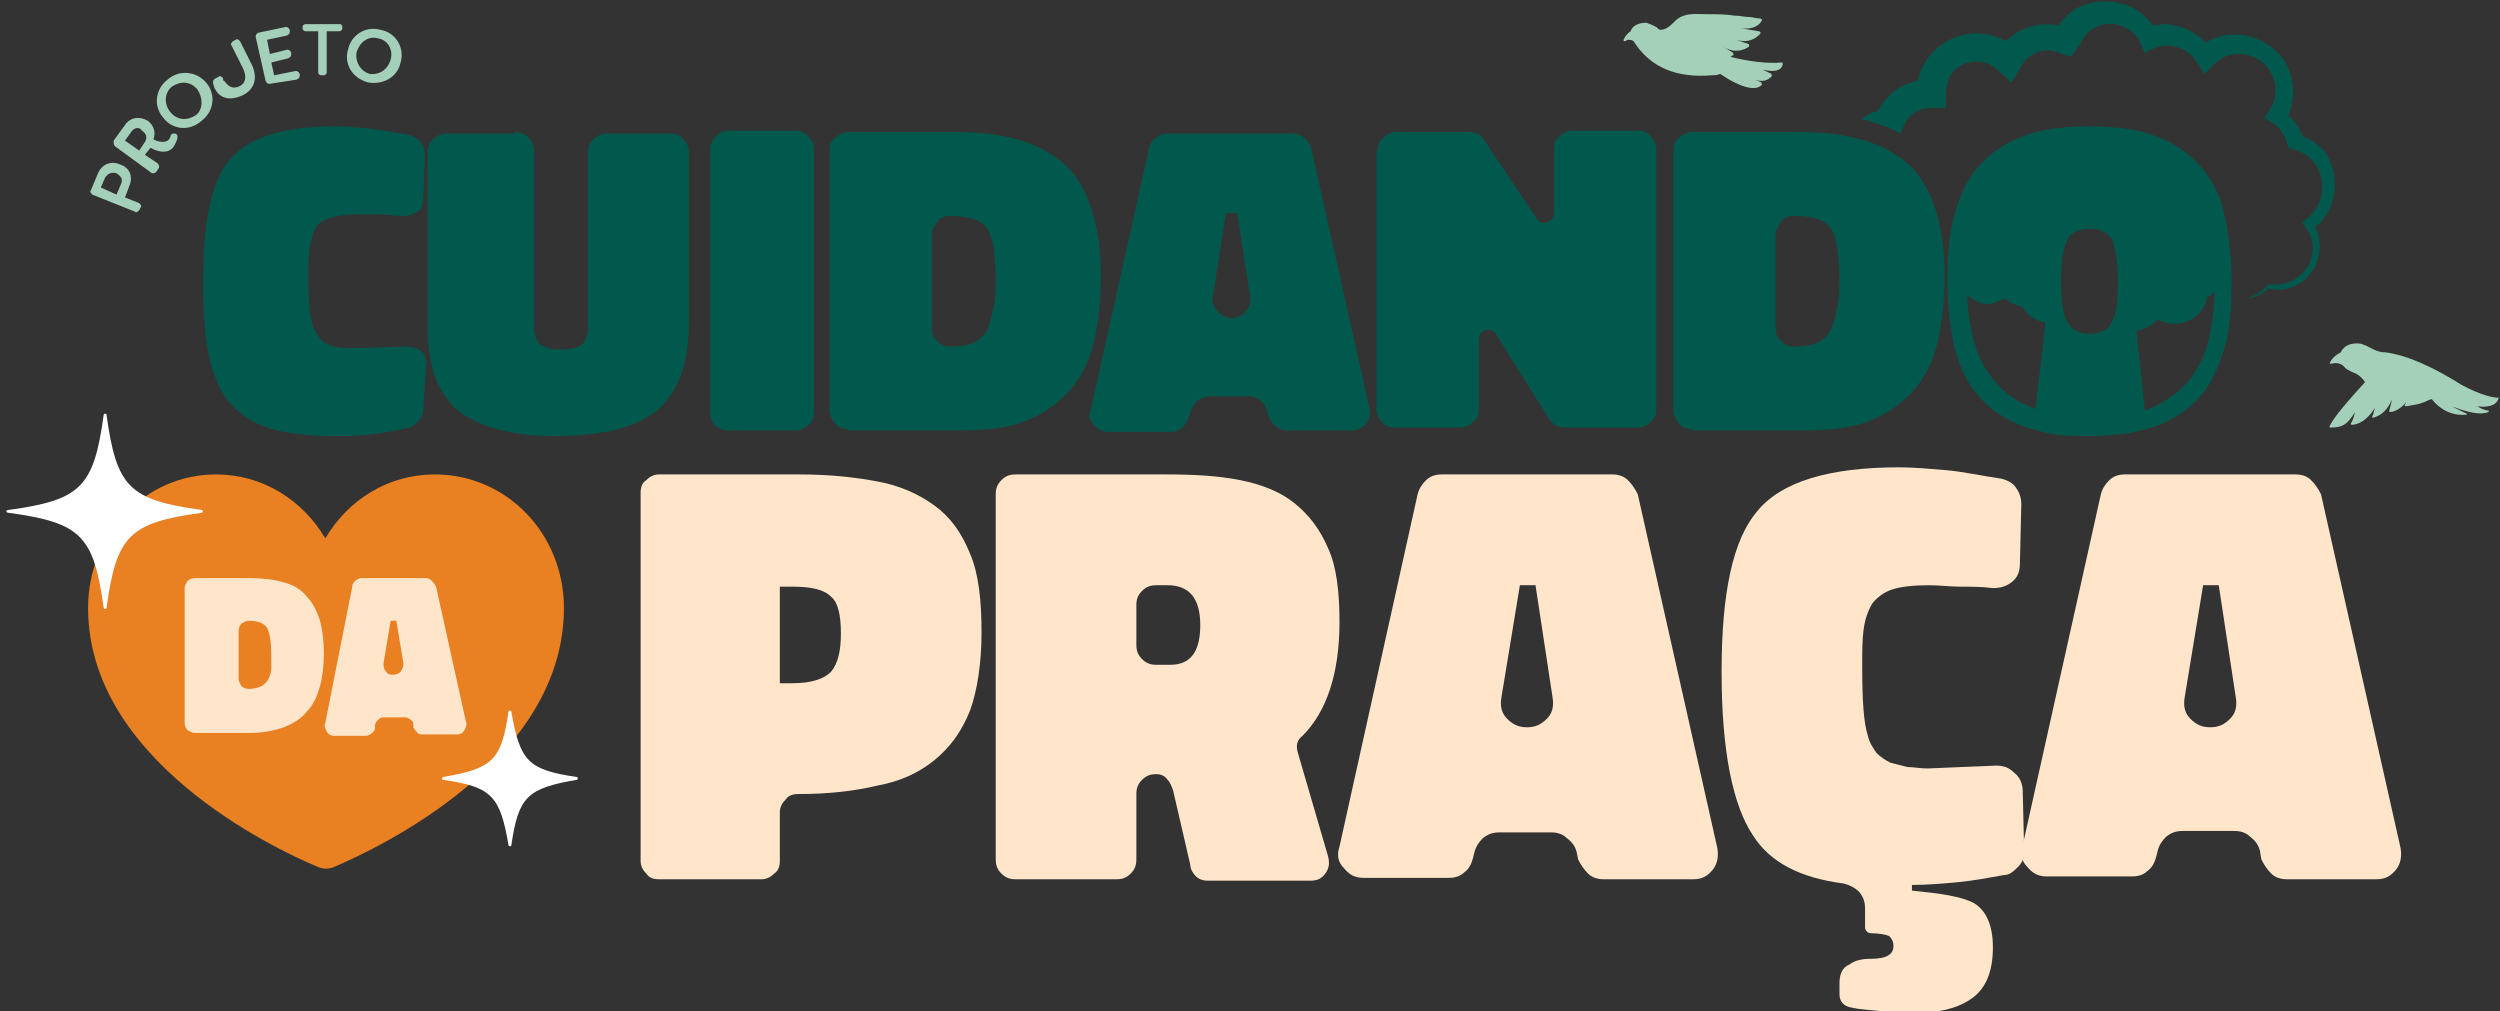 <svg xmlns="http://www.w3.org/2000/svg" xmlns:xlink="http://www.w3.org/1999/xlink" id="Camada_1" x="0px" y="0px" viewBox="0 0 176 71.2" style="enable-background:new 0 0 176 71.2;" xml:space="preserve"><rect x="0" y="0" width="176" height="71.2" fill="#333333" stroke="none"/><style type="text/css">	.st0{fill:#01594D;}	.st1{display:none;fill:#084625;}	.st2{fill:#E98021;}	.st3{fill:#FFFFFF;}	.st4{fill:#FFE6CB;}	.st5{fill:#A4D0B9;}</style><g>	<g>		<g>			<g>				<g>					<g>						<path class="st0" d="M29.8,28.8c0,0.3-0.1,0.6-0.3,0.8c-0.2,0.2-0.4,0.4-0.7,0.5c-0.9,0.2-1.9,0.4-2.8,0.5       c-1,0.1-1.9,0.1-2.9,0.1c-0.9,0-1.7-0.1-2.5-0.2c-0.8-0.1-1.6-0.3-2.3-0.6c-0.7-0.3-1.3-0.7-1.9-1.3c-0.6-0.6-1-1.3-1.3-2.2       c-0.6-1.5-0.8-3.8-0.8-6.7c0-4.1,0.6-7,1.9-8.5c1.3-1.5,3.7-2.3,7.3-2.3c1.5,0,3.2,0.2,5.3,0.6c0.3,0.1,0.6,0.2,0.8,0.5       c0.2,0.2,0.3,0.5,0.3,0.9l-0.1,3.1c0,0.4-0.1,0.7-0.4,0.9c-0.3,0.2-0.6,0.3-1,0.3c-0.6,0-1.2-0.1-1.7-0.1c-0.6,0-1.1,0-1.6,0       c-1.4,0-2.4,0.3-2.8,0.8c-0.4,0.6-0.6,1.7-0.6,3.4c0,1.7,0.1,2.9,0.3,3.6c0.3,0.8,0.7,1.2,1.2,1.4c0.5,0.2,1.2,0.2,1.9,0.2       l3.5-0.1c0.4,0,0.7,0.1,1,0.3c0.3,0.2,0.4,0.6,0.4,0.9L29.8,28.8z"></path>					</g>				</g>				<g>					<g>						<path class="st0" d="M36.2,9.3c0.4,0,0.8,0.1,1,0.4c0.3,0.3,0.4,0.6,0.4,1V23c0,0.7,0.2,1.1,0.5,1.3c0.4,0.2,0.8,0.3,1.4,0.3       c0.6,0,1.1-0.1,1.4-0.3c0.3-0.2,0.5-0.7,0.5-1.3V10.8c0-0.4,0.1-0.8,0.4-1c0.3-0.3,0.6-0.4,1-0.4h4.3c0.4,0,0.8,0.1,1,0.4       c0.3,0.3,0.4,0.6,0.4,1v11.8c0,1.6-0.2,2.9-0.6,3.9c-0.4,1-1,1.9-1.8,2.5c-0.8,0.6-1.7,1-2.9,1.3c-1.1,0.2-2.4,0.4-3.9,0.4       c-1.5,0-2.8-0.1-3.9-0.4c-1.1-0.2-2.1-0.7-2.9-1.2c-0.8-0.6-1.4-1.4-1.8-2.4c-0.4-1-0.6-2.3-0.6-3.9v-12c0-0.4,0.1-0.8,0.4-1       c0.3-0.3,0.6-0.4,1.1-0.4H36.2z"></path>					</g>				</g>				<g>					<g>						<path class="st0" d="M50,10.5c0-0.3,0.1-0.6,0.4-0.9c0.2-0.2,0.5-0.4,0.9-0.4H56c0.3,0,0.6,0.1,0.9,0.4       c0.2,0.2,0.4,0.5,0.4,0.9V29c0,0.4-0.1,0.7-0.4,0.9c-0.2,0.2-0.5,0.4-0.9,0.4h-4.8c-0.3,0-0.6-0.1-0.9-0.4       C50.1,29.7,50,29.4,50,29V10.5z"></path>					</g>				</g>				<g>					<g>						<path class="st0" d="M59.7,30.2c-0.4,0-0.7-0.1-0.9-0.4c-0.2-0.2-0.4-0.6-0.4-0.9V10.6c0-0.4,0.1-0.7,0.4-0.9       c0.2-0.2,0.6-0.4,0.9-0.4h7.6c1.8,0,3.3,0.2,4.6,0.6c1.3,0.4,2.3,1,3.2,1.8c0.8,0.8,1.4,1.9,1.8,3.2c0.4,1.3,0.6,2.8,0.6,4.6       c0,1.7-0.2,3.3-0.5,4.6c-0.3,1.3-0.9,2.5-1.7,3.4s-1.8,1.6-3,2.1c-1.2,0.5-2.8,0.7-4.6,0.7H59.7z M70.1,19.9       c0-1.9-0.2-3.2-0.6-3.8c-0.4-0.6-1.2-0.9-2.6-0.9c-0.4,0-0.7,0.1-0.9,0.4c-0.2,0.3-0.4,0.6-0.4,0.9v6.6c0,0.4,0.1,0.7,0.4,0.9       c0.2,0.3,0.6,0.4,0.9,0.4c0.7,0,1.3-0.1,1.7-0.3c0.4-0.2,0.7-0.5,0.9-0.9c0.2-0.4,0.3-0.9,0.4-1.4       C70.1,21.1,70.1,20.5,70.1,19.9z"></path>					</g>				</g>				<g>					<g>						<path class="st0" d="M80.9,10.4c0.1-0.3,0.2-0.5,0.5-0.7c0.2-0.2,0.5-0.3,0.8-0.3h8.8c0.3,0,0.6,0.1,0.8,0.3       c0.2,0.2,0.4,0.4,0.5,0.7l4.1,18.3c0.1,0.4,0,0.8-0.2,1.1c-0.3,0.3-0.6,0.5-1,0.5h-4.6c-0.3,0-0.6-0.1-0.8-0.3       c-0.2-0.2-0.4-0.4-0.5-0.7l-0.1-0.4c-0.1-0.3-0.2-0.5-0.5-0.7c-0.2-0.2-0.5-0.3-0.8-0.3h-2.7c-0.3,0-0.6,0.1-0.9,0.3       c-0.2,0.2-0.4,0.5-0.5,0.8l-0.1,0.3c-0.1,0.3-0.2,0.6-0.5,0.8c-0.2,0.2-0.5,0.3-0.8,0.3h-4.4c-0.4,0-0.8-0.2-1-0.5       c-0.3-0.3-0.4-0.7-0.2-1.1L80.9,10.4z M86.3,15l-0.9,5.8c-0.1,0.4,0,0.8,0.3,1.1c0.3,0.3,0.6,0.5,1,0.5c0.4,0,0.8-0.2,1-0.5       c0.3-0.3,0.4-0.7,0.3-1.1L87.1,15H86.3z"></path>					</g>				</g>				<g>					<g>						<path class="st0" d="M97,10.6c0-0.4,0.1-0.7,0.4-0.9c0.3-0.3,0.6-0.4,0.9-0.4h5.1c0.5,0,0.9,0.2,1.1,0.6l3.7,5.5       c0.1,0.2,0.3,0.3,0.5,0.3c0.2,0,0.3-0.1,0.5-0.2c0.1-0.1,0.2-0.3,0.2-0.5v-4.5c0-0.4,0.1-0.7,0.4-0.9c0.3-0.3,0.6-0.4,0.9-0.4       h4.6c0.4,0,0.7,0.1,0.9,0.4c0.3,0.3,0.4,0.6,0.4,0.9v18.3c0,0.4-0.1,0.7-0.4,0.9c-0.3,0.3-0.6,0.4-0.9,0.4h-5.1       c-0.5,0-0.9-0.2-1.2-0.7l-3.7-5.9c-0.1-0.2-0.3-0.3-0.5-0.3c-0.2,0-0.3,0.1-0.5,0.2c-0.1,0.1-0.2,0.3-0.2,0.5v4.9       c0,0.4-0.1,0.7-0.4,0.9c-0.3,0.3-0.6,0.4-0.9,0.4h-4.6c-0.4,0-0.7-0.1-0.9-0.4c-0.3-0.3-0.4-0.6-0.4-0.9V10.6z"></path>					</g>				</g>				<g>					<g>						<path class="st0" d="M119.1,30.2c-0.4,0-0.7-0.1-0.9-0.4c-0.2-0.2-0.4-0.6-0.4-0.9V10.6c0-0.4,0.1-0.7,0.4-0.9       c0.2-0.2,0.6-0.4,0.9-0.4h7.6c1.8,0,3.3,0.2,4.6,0.6c1.3,0.4,2.3,1,3.2,1.8c0.8,0.8,1.4,1.9,1.8,3.2c0.4,1.3,0.6,2.8,0.6,4.6       c0,1.7-0.2,3.3-0.5,4.6c-0.3,1.3-0.9,2.5-1.7,3.4s-1.8,1.6-3,2.1c-1.2,0.5-2.8,0.7-4.6,0.7H119.1z M129.5,19.9       c0-1.9-0.2-3.2-0.6-3.8c-0.4-0.6-1.2-0.9-2.6-0.9c-0.4,0-0.7,0.1-0.9,0.4c-0.2,0.3-0.4,0.6-0.4,0.9v6.6c0,0.4,0.1,0.7,0.4,0.9       c0.2,0.3,0.6,0.4,0.9,0.4c0.7,0,1.3-0.1,1.7-0.3c0.4-0.2,0.7-0.5,0.9-0.9c0.2-0.4,0.3-0.9,0.4-1.4       C129.5,21.1,129.5,20.5,129.5,19.9z"></path>					</g>				</g>				<path class="st1" d="M157.1,19.8c0,1.7-0.2,3.3-0.5,4.7c-0.3,1.4-0.9,2.5-1.7,3.4c-0.8,0.9-1.8,1.6-3.1,2.1     c-1.3,0.5-2.8,0.7-4.7,0.7c-1.8,0-3.4-0.2-4.7-0.7c-1.3-0.5-2.3-1.2-3.1-2.1c-0.8-0.9-1.3-2.1-1.7-3.4c-0.4-1.4-0.5-2.9-0.5-4.7     c0-1.8,0.2-3.3,0.5-4.7c0.3-1.3,0.9-2.5,1.7-3.4c0.8-0.9,1.8-1.6,3.1-2.1c1.3-0.5,2.8-0.7,4.7-0.7c1.9,0,3.4,0.2,4.7,0.7     c1.3,0.5,2.3,1.2,3.1,2.1c0.8,0.9,1.3,2.1,1.7,3.4C156.9,16.5,157.1,18,157.1,19.8z M145.2,19.8c0,1.3,0.1,2.2,0.4,2.8     c0.3,0.6,0.8,0.9,1.6,0.9c0.8,0,1.3-0.3,1.6-0.9c0.2-0.6,0.4-1.5,0.4-2.9c0-1.3-0.1-2.3-0.4-2.8c-0.2-0.6-0.8-0.8-1.6-0.8     c-0.8,0-1.3,0.3-1.6,0.9C145.3,17.5,145.2,18.5,145.2,19.8z"></path>				<path class="st1" d="M157.3,16.2c0-0.8-0.4-1.6-1-2c-0.1-0.1-0.2-0.2-0.4-0.2c0-0.1,0.1-0.3,0.1-0.4c0-0.1,0-0.2,0-0.3     c0-1.3-1-2.4-2.3-2.6c-0.1,0-0.2,0-0.3,0c-0.2,0-0.4,0-0.7,0.1c0,0,0-0.1,0-0.1c0-0.2-0.1-0.4-0.2-0.6c-0.2-0.4-0.6-0.7-1.1-0.7     c-0.1,0-0.3,0-0.4,0.1c-0.1,0-0.2,0.1-0.3,0.1c-0.1-0.1-0.2-0.2-0.3-0.3c-0.4-0.3-0.9-0.4-1.4-0.4c-0.3,0-0.6,0-0.8,0.1     c-0.5,0.2-0.9,0.5-1.2,0.8c0,0,0,0,0,0.1c0,0,0,0,0,0c-0.3-0.4-0.7-0.7-1.2-0.8c-0.3-0.1-0.6-0.2-0.9-0.2     c-0.6,0-1.1,0.2-1.5,0.5c0,0-0.1,0.1-0.1,0.1c0,0,0,0-0.1,0c-0.2-0.1-0.4-0.2-0.6-0.2c-0.5,0-0.9,0.3-1,0.7c-0.1,0-0.2,0-0.4,0     c-1.4,0-2.6,1.2-2.6,2.6c0,0,0,0.1,0,0.1c0,0.2,0,0.4,0.1,0.5c-0.3,0.1-0.5,0.3-0.6,0.5c-0.2,0.3-0.3,0.6-0.3,1c0,0,0,0.1,0,0.1     c0,0.3,0.1,0.5,0.2,0.8c-0.2,0.2-0.4,0.4-0.5,0.7c-0.2,0.3-0.2,0.7-0.2,1.1c0,0.1,0,0.1,0,0.2c-0.1,0.7-0.1,1.5-0.1,2.3     c0,1.8,0.2,3.3,0.5,4.7c0.4,1.4,0.9,2.5,1.7,3.4c0.8,0.9,1.8,1.6,3.1,2.1c0.6,0.2,1.2,0.4,1.9,0.5c0.9,0.1,1.8,0.2,2.8,0.2     c1,0,1.9-0.1,2.8-0.2c0.7-0.1,1.3-0.3,1.9-0.5c1.3-0.5,2.3-1.2,3.1-2.1c0.8-0.9,1.3-2.1,1.7-3.4s0.5-2.9,0.5-4.7     c0-0.8,0-1.6-0.1-2.3C157.2,17.1,157.3,16.7,157.3,16.2z M144.5,29.6c-0.6-0.1-1.1-0.3-1.6-0.4c-1.2-0.4-2.1-1.1-2.8-1.9     c-0.7-0.8-1.2-1.9-1.6-3.1c-0.3-1.2-0.5-2.7-0.5-4.3c0-0.4,0-0.8,0-1.1c0.3,0.2,0.6,0.4,1,0.4c0.6,0.1,1.1-0.1,1.5-0.4     c0.4,0.3,0.9,0.6,1.4,0.6c0.4,0.7,1.2,1.2,2.1,1.2c0.6,0,1.1-0.2,1.5-0.5C145.3,23.3,145,26.5,144.5,29.6z M147.9,21.2     c-0.1,0.3-0.4,0.4-0.8,0.4s-0.7-0.1-0.8-0.4c-0.1-0.3-0.2-0.8-0.2-1.4c0-0.6,0.1-1.1,0.2-1.4c0.1-0.3,0.4-0.4,0.8-0.4     c0.4,0,0.7,0.1,0.8,0.4c0.1,0.3,0.2,0.7,0.2,1.4C148.1,20.4,148,20.9,147.9,21.2z M155.8,24.1c-0.3,1.2-0.8,2.3-1.5,3.1     c-0.7,0.9-1.7,1.5-2.8,1.9c-0.5,0.2-1.1,0.3-1.7,0.4c-0.4-2.9-0.8-5.9-1-9.1c0.4,0.3,0.9,0.4,1.5,0.4c0.8,0,1.5-0.3,1.9-0.9     c0.4,0.2,0.8,0.4,1.3,0.4c1.2,0,2.2-0.8,2.5-2c0.1-0.1,0.2-0.1,0.3-0.2c0,0.5,0,1,0,1.5C156.3,21.4,156.1,22.8,155.8,24.1z"></path>				<path class="st1" d="M157.3,16.2c0-0.8-0.4-1.6-1-2c-0.1-0.1-0.2-0.2-0.4-0.2c0-0.1,0.1-0.3,0.1-0.4c0-0.1,0-0.2,0-0.3     c0-1.3-1-2.4-2.3-2.6c-0.1,0-0.2,0-0.3,0c-0.2,0-0.4,0-0.7,0.1c0,0,0-0.1,0-0.1c0-0.2-0.1-0.4-0.2-0.6c-0.2-0.4-0.6-0.7-1.1-0.7     c-0.1,0-0.3,0-0.4,0.1c-0.1,0-0.2,0.1-0.3,0.1c-0.1-0.1-0.2-0.2-0.3-0.3c-0.4-0.3-0.9-0.4-1.4-0.4c-0.3,0-0.6,0-0.8,0.1     c-0.1,0-0.3,0.1-0.4,0.2c-0.3-0.1-0.5-0.2-0.8-0.2c-0.3,0-0.6,0.1-0.9,0.2C146.1,9.1,146,9,145.8,9c-0.3-0.1-0.6-0.2-0.9-0.2     c-0.6,0-1.1,0.2-1.5,0.5c0,0-0.1,0.1-0.1,0.1c0,0,0,0-0.1,0c-0.2-0.1-0.4-0.2-0.6-0.2c-0.5,0-0.9,0.3-1,0.7c-0.1,0-0.2,0-0.4,0     c-1.4,0-2.6,1.2-2.6,2.6c0,0,0,0.1,0,0.1c0,0.2,0,0.4,0.1,0.5c-0.3,0.1-0.5,0.3-0.6,0.5c-0.2,0.3-0.3,0.6-0.3,1c0,0,0,0.1,0,0.1     c0,0.3,0.1,0.5,0.2,0.8c-0.2,0.2-0.4,0.4-0.5,0.7c-0.1,0.3-0.2,0.6-0.2,0.9c0,0.1,0,0.3,0,0.4c-0.1,0.7-0.1,1.5-0.1,2.3     c0,1.8,0.2,3.3,0.5,4.7c0.4,1.4,0.9,2.5,1.7,3.4c0.8,0.9,1.8,1.6,3.1,2.1c0.3,0.1,0.6,0.2,0.9,0.3c1.1,0.3,2.4,0.4,3.8,0.4     c1.4,0,2.7-0.1,3.7-0.4c0.3-0.1,0.6-0.2,0.9-0.3c1.3-0.5,2.3-1.2,3.1-2.1c0.8-0.9,1.3-2.1,1.7-3.4s0.5-2.9,0.5-4.7     c0-0.8,0-1.6-0.1-2.3C157.2,17.1,157.3,16.7,157.3,16.2z M143.5,29c-0.2,0-0.3-0.1-0.5-0.2c-1.1-0.4-2.1-1-2.7-1.9     c-0.7-0.8-1.2-1.8-1.5-3c-0.3-1.2-0.5-2.6-0.5-4.2c0-0.3,0-0.6,0-0.9c0.3,0.2,0.6,0.2,1,0.2c0.5,0,0.9-0.2,1.2-0.4     c0.4,0.5,1,0.8,1.6,0.8c0.1,0,0.1,0,0.2,0c0.8,0,1.5-0.4,1.9-1.1C144.1,22,143.8,25.5,143.5,29z M148.7,22.6     c-0.2,0.6-0.8,0.9-1.6,0.9c-0.8,0-1.3-0.3-1.6-0.9c-0.3-0.6-0.4-1.5-0.4-2.8c0-1.3,0.1-2.2,0.4-2.8c0.2-0.6,0.8-0.9,1.6-0.9     c0.8,0,1.3,0.3,1.6,0.8c0.2,0.6,0.4,1.5,0.4,2.8C149.1,21.1,149,22.1,148.7,22.6z M155.5,23.9c-0.3,1.2-0.8,2.2-1.5,3     c-0.7,0.8-1.6,1.4-2.7,1.9c-0.2,0.1-0.3,0.1-0.5,0.2c-0.3-3.6-0.6-7.4-0.8-11.2c0.3,0.2,0.6,0.4,1,0.5c0,0.8,0.4,1.5,1,1.9     c0.4,0.3,0.9,0.4,1.4,0.4c1.2,0,2.2-0.8,2.4-1.9c0,0,0-0.1,0-0.1c0,0.4,0,0.8,0,1.2C156,21.3,155.8,22.7,155.5,23.9z"></path>				<g>					<g>						<path class="st0" d="M156.6,15.1c-0.3-1.4-0.9-2.5-1.7-3.4c-0.8-0.9-1.8-1.6-3.1-2.1c-1.3-0.5-2.8-0.7-4.7-0.7       c-1.9,0-3.4,0.2-4.7,0.7c-1.3,0.5-2.3,1.2-3.1,2.1c-0.8,0.9-1.3,2-1.7,3.4s-0.5,2.9-0.5,4.7c0,1.8,0.2,3.3,0.5,4.7       c0.4,1.4,0.9,2.5,1.7,3.4c0.8,0.9,1.8,1.6,3.1,2.1c0.2,0.1,0.4,0.1,0.6,0.2c0.4,0.1,0.8,0.2,1.2,0.3c0.9,0.2,1.8,0.2,2.9,0.2       c1,0,2-0.1,2.8-0.2c0.4-0.1,0.8-0.2,1.2-0.3c0.2-0.1,0.5-0.1,0.7-0.2c1.3-0.5,2.3-1.2,3.1-2.1c0.8-0.9,1.3-2.1,1.7-3.4       s0.5-2.9,0.5-4.7C157.1,18,156.9,16.5,156.6,15.1z M143.3,28.8c-0.1,0-0.2-0.1-0.2-0.1c-1.1-0.4-2-1-2.7-1.9       c-0.7-0.8-1.2-1.8-1.5-3c-0.2-0.9-0.4-1.9-0.4-3.1c0.3,0.4,0.9,0.7,1.4,0.7c0.4,0,0.9-0.2,1.2-0.4c0.4,0.3,0.8,0.5,1.3,0.6       c0.3,0.6,0.9,1,1.6,1.1C143.8,24.8,143.5,26.8,143.3,28.8z M148.7,22.6c-0.2,0.6-0.8,0.9-1.6,0.9c-0.8,0-1.3-0.3-1.6-0.9       c-0.3-0.6-0.4-1.5-0.4-2.8c0-1.3,0.1-2.2,0.4-2.8c0.2-0.6,0.8-0.9,1.6-0.9c0.8,0,1.3,0.3,1.6,0.8c0.2,0.6,0.4,1.5,0.4,2.8       C149.1,21.1,149,22.1,148.7,22.6z M155.5,23.9c-0.3,1.2-0.8,2.2-1.5,3c-0.7,0.8-1.6,1.4-2.7,1.9c-0.1,0-0.2,0.1-0.3,0.1       c-0.2-1.8-0.4-3.7-0.6-5.6c0.6-0.1,1.1-0.4,1.5-0.8c0.4,0.2,0.8,0.3,1.2,0.3c1.1,0,2.1-0.8,2.3-1.9c0.2-0.1,0.4-0.2,0.5-0.4       C155.9,21.8,155.7,22.9,155.5,23.9z"></path>					</g>				</g>			</g>			<g>				<g>					<path class="st2" d="M39.7,42.8c0,10.8-13.1,16.9-16.1,18.2c-0.4,0.2-0.9,0.2-1.3,0c-3.1-1.3-16.1-7.5-16.1-18.2      c0-5.2,4-9.4,9-9.4c3.3,0,6.1,1.8,7.7,4.5c1.6-2.7,4.4-4.5,7.7-4.5C35.7,33.4,39.7,37.6,39.7,42.8z"></path>				</g>				<g>					<path class="st3" d="M31.2,54.9c3.4,0.5,4,1.1,4.6,4.6c0,0.1,0.2,0.1,0.2,0c0.5-3.4,1.1-4,4.6-4.6c0.1,0,0.1-0.2,0-0.2      c-3.4-0.5-4-1.1-4.6-4.6c0-0.1-0.2-0.1-0.2,0c-0.5,3.4-1.1,4-4.6,4.6C31.1,54.7,31.1,54.9,31.2,54.9z"></path>				</g>				<g>					<path class="st3" d="M0.6,36.1c5.1,0.7,6,1.6,6.7,6.7c0,0.1,0.2,0.1,0.2,0c0.7-5.1,1.6-6,6.7-6.7c0.1,0,0.1-0.2,0-0.2      c-5.1-0.7-6-1.6-6.7-6.7c0-0.1-0.2-0.1-0.2,0c-0.7,5.1-1.6,6-6.7,6.7C0.4,35.9,0.4,36.1,0.6,36.1z"></path>				</g>				<g>					<g>						<path class="st4" d="M13.7,51.6c-0.2,0-0.3-0.1-0.5-0.2c-0.1-0.1-0.2-0.3-0.2-0.5v-9.5c0-0.2,0.1-0.3,0.2-0.5       c0.1-0.1,0.3-0.2,0.5-0.2h3.9c0.9,0,1.7,0.1,2.4,0.3c0.7,0.2,1.2,0.5,1.6,1c0.4,0.4,0.7,1,0.9,1.6c0.2,0.7,0.3,1.5,0.3,2.4       c0,0.9-0.1,1.7-0.3,2.4c-0.2,0.7-0.5,1.3-0.9,1.7c-0.4,0.5-0.9,0.8-1.6,1.1c-0.6,0.2-1.4,0.4-2.4,0.4H13.7z M19.1,46.2       c0-1-0.1-1.6-0.3-2c-0.2-0.3-0.6-0.5-1.3-0.5c-0.2,0-0.3,0.1-0.5,0.2c-0.1,0.1-0.2,0.3-0.2,0.5v3.4c0,0.2,0.1,0.3,0.2,0.5       c0.1,0.1,0.3,0.2,0.5,0.2c0.4,0,0.7-0.1,0.9-0.2c0.2-0.1,0.4-0.3,0.5-0.5c0.1-0.2,0.2-0.5,0.2-0.7       C19.1,46.9,19.1,46.6,19.1,46.2z"></path>						<path class="st4" d="M24.8,41.3c0-0.2,0.1-0.3,0.2-0.4c0.1-0.1,0.3-0.2,0.4-0.2H30c0.2,0,0.3,0.1,0.4,0.2       c0.1,0.1,0.2,0.2,0.3,0.4l2.1,9.5c0.1,0.2,0,0.4-0.1,0.6c-0.1,0.2-0.3,0.3-0.5,0.3h-2.4c-0.2,0-0.3,0-0.4-0.1       c-0.1-0.1-0.2-0.2-0.3-0.4l0-0.2c0-0.2-0.1-0.3-0.3-0.4c-0.1-0.1-0.3-0.1-0.4-0.1H27c-0.2,0-0.3,0.1-0.4,0.2       c-0.1,0.1-0.2,0.2-0.2,0.4l0,0.1c0,0.2-0.1,0.3-0.2,0.4c-0.1,0.1-0.3,0.2-0.4,0.2h-2.3c-0.2,0-0.4-0.1-0.5-0.3       c-0.1-0.2-0.2-0.4-0.1-0.6L24.8,41.3z M27.5,43.7l-0.5,3c0,0.2,0,0.4,0.2,0.6c0.1,0.2,0.3,0.2,0.5,0.2c0.2,0,0.4-0.1,0.5-0.2       c0.1-0.2,0.2-0.3,0.2-0.6l-0.5-3H27.5z"></path>					</g>				</g>				<g>					<g>						<g>							<path class="st4" d="M56.2,55.9c-0.4,0-0.7,0.1-0.9,0.4c-0.3,0.3-0.4,0.6-0.4,0.9v3.4c0,0.4-0.1,0.7-0.4,0.9        c-0.3,0.3-0.6,0.4-0.9,0.4l-7.2,0c-0.4,0-0.7-0.1-0.9-0.4c-0.3-0.3-0.4-0.6-0.4-0.9V34.7c0-0.4,0.1-0.7,0.4-0.9        c0.3-0.3,0.6-0.4,0.9-0.4h9.9c2.1,0,3.9,0.2,5.5,0.5c1.6,0.3,2.9,0.9,4,1.7c1.1,0.8,1.9,1.9,2.5,3.4c0.6,1.4,0.8,3.3,0.8,5.5        c0,2.2-0.3,4.1-0.8,5.5c-0.6,1.5-1.4,2.6-2.5,3.5c-1.1,0.9-2.4,1.5-4,1.8C60.1,55.7,58.3,55.9,56.2,55.9z M54.9,48.1h0.9        c1.3,0,2.2-0.3,2.7-0.8c0.5-0.6,0.7-1.5,0.7-2.7c0-1.3-0.2-2.2-0.7-2.6c-0.5-0.5-1.4-0.7-2.7-0.7h-0.9V48.1z"></path>						</g>					</g>					<g>						<g>							<path class="st4" d="M81.4,54.5c-0.4,0-0.7,0.1-1,0.4c-0.3,0.3-0.4,0.6-0.4,1v4.6c0,0.4-0.1,0.7-0.4,1        c-0.3,0.3-0.6,0.4-1,0.4h-7.1c-0.4,0-0.7-0.1-1-0.4c-0.3-0.3-0.4-0.6-0.4-1V34.8c0-0.4,0.1-0.7,0.4-1c0.3-0.3,0.6-0.4,1-0.4        h10.6c2,0,3.7,0.1,5.2,0.4c1.5,0.3,2.8,0.8,3.8,1.6c1,0.8,1.8,1.8,2.4,3.2c0.6,1.3,0.8,3.1,0.8,5.2c0,3.6-0.9,6.3-2.6,8        c-0.4,0.3-0.5,0.7-0.3,1.3l2.1,7.2c0.1,0.4,0.1,0.8-0.2,1.2c-0.3,0.4-0.6,0.5-1.1,0.5h-7.2c-0.3,0-0.6-0.1-0.8-0.3        c-0.2-0.2-0.4-0.5-0.4-0.8l-1.2-5.2c-0.1-0.3-0.2-0.6-0.4-0.8C82,54.6,81.7,54.5,81.4,54.5z M82.4,46.8        c1.4,0,2.1-0.9,2.1-2.8c0-1.9-0.8-2.8-2.3-2.8h-0.8c-0.4,0-0.7,0.1-1,0.4c-0.3,0.3-0.4,0.6-0.4,1v2.8c0,0.4,0.1,0.7,0.4,1        c0.3,0.3,0.6,0.4,1,0.4H82.4z"></path>						</g>					</g>					<g>						<g>							<path class="st4" d="M99.8,34.8c0.1-0.4,0.3-0.7,0.6-1c0.3-0.3,0.7-0.4,1.1-0.4h12c0.4,0,0.8,0.1,1.1,0.4        c0.3,0.3,0.5,0.6,0.7,1l5.6,24.9c0.1,0.6,0,1.1-0.3,1.5c-0.4,0.5-0.8,0.7-1.4,0.7h-6.3c-0.4,0-0.8-0.1-1.1-0.4        c-0.3-0.3-0.5-0.6-0.7-1L111,60c-0.1-0.4-0.3-0.7-0.7-1c-0.3-0.3-0.7-0.4-1.1-0.4h-3.6c-0.5,0-0.8,0.1-1.2,0.4        c-0.3,0.3-0.5,0.6-0.6,1l-0.1,0.4c-0.1,0.4-0.3,0.8-0.6,1c-0.3,0.3-0.7,0.4-1.1,0.4h-6c-0.6,0-1-0.2-1.4-0.7        c-0.4-0.4-0.5-0.9-0.3-1.5L99.8,34.8z M107,41.2l-1.3,7.9c-0.1,0.6,0,1.1,0.4,1.5c0.4,0.4,0.8,0.6,1.4,0.6        c0.6,0,1-0.2,1.4-0.6c0.4-0.4,0.5-0.9,0.4-1.5l-1.2-7.9H107z"></path>						</g>					</g>					<g>						<g>							<path class="st4" d="M139,63.6c0.8,0.5,1.3,1.5,1.3,3.1c0,1.7-0.5,2.9-1.5,3.6c-1,0.7-2.3,1-3.9,1c-0.7,0-1.5,0-2.3-0.1        c-0.8-0.1-1.6-0.1-2.4-0.3l0,0c-0.4-0.1-0.7-0.4-0.7-0.9l0-0.8c0-0.6,0.2-1.1,0.7-1.3c0.4-0.3,0.9-0.4,1.5-0.4        c1.1,0,1.6-0.3,1.6-0.9c0-0.3-0.1-0.5-0.3-0.7c-0.2-0.1-0.7-0.2-1.3-0.2l0,0c-0.2,0-0.4-0.2-0.4-0.4V64        c0-0.5-0.1-0.8-0.4-1.2c-0.3-0.3-0.7-0.5-1.1-0.6c-3.1-0.4-5.2-1.5-6.4-3.4c-1.4-2.1-2.2-5.9-2.2-11.5S122,38,123.7,36        c1.7-2.1,5.1-3.1,10-3.1c1,0,2.1,0.1,3.3,0.2c1.2,0.1,2.5,0.4,3.9,0.6c0.4,0.1,0.8,0.3,1,0.6c0.3,0.4,0.4,0.8,0.4,1.2        l-0.1,4.2c0,0.6-0.2,1-0.6,1.3c-0.4,0.3-0.8,0.4-1.3,0.4c-0.8-0.1-1.6-0.1-2.3-0.1c-0.7,0-1.5-0.1-2.2-0.1        c-1.1,0-2,0.1-2.6,0.3c-0.6,0.2-1.1,0.6-1.4,1c-0.3,0.5-0.5,1.1-0.6,1.8c-0.1,0.7-0.1,1.6-0.1,2.6c0,2.4,0.1,4,0.4,4.9        c0.1,0.5,0.4,0.9,0.6,1.2c0.3,0.3,0.6,0.5,1,0.7c0.4,0.1,0.8,0.2,1.2,0.3c0.4,0,0.9,0.1,1.4,0.1l4.8-0.2        c0.5,0,0.9,0.1,1.3,0.5c0.4,0.3,0.6,0.8,0.6,1.3l0.1,4.2c0,0.4-0.1,0.8-0.4,1.1c-0.3,0.3-0.6,0.6-1,0.6        c-1.1,0.2-2.2,0.4-3.2,0.5c-1.1,0.1-2.2,0.2-3.3,0.2v0.4C136.6,62.9,138.1,63.1,139,63.6z"></path>						</g>					</g>					<g>						<g>							<path class="st4" d="M147.9,34.8c0.1-0.4,0.3-0.7,0.6-1c0.3-0.3,0.7-0.4,1.1-0.4h12c0.4,0,0.8,0.1,1.1,0.4        c0.3,0.3,0.5,0.6,0.7,1l5.6,24.9c0.1,0.6,0,1.1-0.3,1.5c-0.4,0.5-0.8,0.7-1.4,0.7H161c-0.4,0-0.8-0.1-1.1-0.4        c-0.3-0.3-0.5-0.6-0.7-1l-0.1-0.6c-0.1-0.4-0.3-0.7-0.7-1c-0.3-0.3-0.7-0.4-1.1-0.4h-3.6c-0.5,0-0.8,0.1-1.2,0.4        c-0.3,0.3-0.5,0.6-0.6,1l-0.1,0.4c-0.1,0.4-0.3,0.8-0.6,1c-0.3,0.3-0.7,0.4-1.1,0.4h-6c-0.6,0-1-0.2-1.4-0.7        c-0.4-0.4-0.5-0.9-0.3-1.5L147.9,34.8z M155.1,41.2l-1.3,7.9c-0.1,0.6,0,1.1,0.4,1.5c0.4,0.4,0.8,0.6,1.4,0.6        c0.6,0,1-0.2,1.4-0.6c0.4-0.4,0.5-0.9,0.4-1.5l-1.2-7.9H155.1z"></path>						</g>					</g>				</g>			</g>			<g>				<g>					<g>						<g>							<path class="st5" d="M8.5,11.6c0.6,0.2,0.9,0.8,0.6,1.5l-0.3,0.8l1,0.4c0.1,0.1,0.2,0.2,0.1,0.3l-0.1,0.2        c-0.1,0.1-0.2,0.2-0.3,0.1l-3-1.2c-0.1-0.1-0.2-0.2-0.1-0.3l0.5-1.2C7.2,11.5,7.9,11.3,8.5,11.6z M8.2,12.2        c-0.3-0.1-0.6,0-0.8,0.3l-0.3,0.7l1.1,0.5L8.5,13C8.7,12.6,8.5,12.4,8.2,12.2z"></path>						</g>					</g>					<g>						<g>							<path class="st5" d="M10.6,10.4l-0.4,0.5l0.9,0.6c0.1,0.1,0.1,0.2,0.1,0.3L11,12.1c-0.1,0.1-0.2,0.1-0.3,0.1l-2.6-1.9        C8,10.2,8,10.1,8,9.9l0.8-1.1c0.4-0.6,1.1-0.6,1.6-0.3c0.4,0.3,0.6,0.8,0.4,1.3c0.3,0.2,0.9,0.3,1.1,0        c0.1-0.1,0.1-0.2,0.1-0.2c0-0.1,0.1-0.2,0.2-0.2l0.1,0c0.1,0,0.2,0.1,0.2,0.2c0,0.2-0.1,0.4-0.2,0.6        C11.9,11,10.9,10.6,10.6,10.4z M10.2,10c0.2-0.3,0.1-0.6-0.2-0.8C9.8,8.9,9.5,9,9.3,9.2L8.8,9.9l1,0.7L10.2,10z"></path>						</g>					</g>					<g>						<g>							<path class="st5" d="M11.5,8.3c-0.7-0.8-0.6-2,0.3-2.7c0.8-0.7,2-0.6,2.7,0.2c0.7,0.8,0.6,2-0.3,2.7        C13.3,9.3,12.1,9.1,11.5,8.3z M13.9,6.3c-0.5-0.6-1.2-0.6-1.8-0.2c-0.5,0.4-0.6,1.2-0.1,1.8c0.5,0.6,1.2,0.6,1.8,0.2        C14.3,7.7,14.3,6.9,13.9,6.3z"></path>						</g>					</g>					<g>						<g>							<path class="st5" d="M15.1,6.2C15.1,6.1,15,6,15,5.8c0-0.1,0-0.2,0.2-0.3l0.2-0.1c0.1-0.1,0.2,0,0.3,0.1c0,0.1,0,0.2,0.1,0.2        c0.2,0.3,0.5,0.6,1,0.4c0.5-0.2,0.6-0.7,0.3-1.3l-0.8-1.6c-0.1-0.1,0-0.2,0.1-0.3l0.2-0.1c0.1-0.1,0.2,0,0.3,0.1l0.8,1.6        c0.5,1,0.2,1.8-0.6,2.2C16,7.2,15.4,6.8,15.1,6.2z"></path>						</g>					</g>					<g>						<g>							<path class="st5" d="M18.8,2.8l0.2,1l1.2-0.3c0.1,0,0.2,0,0.3,0.2l0,0.1c0,0.1,0,0.2-0.2,0.3l-1.2,0.3l0.2,0.9l1.5-0.3        c0.1,0,0.2,0,0.3,0.2l0,0.1c0,0.1,0,0.2-0.2,0.3L19,5.9c-0.1,0-0.2,0-0.3-0.2L18,2.6c0-0.1,0-0.2,0.2-0.3l1.9-0.4        c0.1,0,0.2,0,0.3,0.2l0,0.1c0,0.1,0,0.2-0.2,0.3L18.8,2.8z"></path>						</g>					</g>					<g>						<g>							<path class="st5" d="M24.1,1.9l0,0.1c0,0.1-0.1,0.2-0.2,0.2l-0.9,0l0,2.9c0,0.1-0.1,0.2-0.2,0.2l-0.2,0        c-0.1,0-0.2-0.1-0.2-0.2l0-2.9l-0.9,0c-0.1,0-0.2-0.1-0.2-0.2l0-0.1c0-0.1,0.1-0.2,0.2-0.2l2.5,0C24,1.7,24.1,1.8,24.1,1.9z"></path>						</g>					</g>					<g>						<g>							<path class="st5" d="M24.5,3.5c0.2-1,1.2-1.7,2.3-1.4c1.1,0.2,1.7,1.3,1.4,2.3C28,5.4,27,6,25.9,5.8        C24.8,5.5,24.2,4.5,24.5,3.5z M27.5,4.2c0.2-0.7-0.2-1.4-0.9-1.5c-0.7-0.2-1.3,0.3-1.5,1C25,4.4,25.4,5,26,5.2        C26.7,5.3,27.3,4.9,27.5,4.2z"></path>						</g>					</g>				</g>			</g>		</g>	</g>	<path class="st0" d="M163,16c0.2,0.4,0.3,0.9,0.3,1.4c0,1.9-1.8,3.4-3.6,2.9c-0.4,0.4-1,0.7-1.5,0.7c0.6-0.2,1.1-0.5,1.5-1  c0.3,0.1,0.6,0,0.9,0c1.9-0.3,2.9-2.5,1.7-4l-0.2-0.3l0.3-0.3c1.8-1.4,1.3-4.4-1-4.9l-0.3-0.1l-0.1-0.4c-0.2-0.6-0.6-1.1-1.1-1.4  l-0.5-0.3l0.4-0.6c1.1-1.7-0.2-4-2.3-3.9c-0.6,0-1.2,0.3-1.6,0.7l-0.7,0.7l-0.6-0.9c-0.4-0.7-1.3-1.1-2.1-1.1  c-0.5,0-1.1,0.3-1.5,0.5l-0.4-0.8c-0.2-0.4-0.5-0.7-0.9-0.9c-1.1-0.7-2.7-0.2-3.2,1L145.8,4l-0.9-0.3c-0.5-0.2-1-0.2-1.5,0  c-0.5,0.2-0.9,0.5-1.1,1l-0.7,1.1l-1-0.9c-0.9-0.9-2.6-0.7-3.3,0.4c-0.2,0.4-0.3,0.8-0.3,1.2l0,1.1l-1.1,0c-0.8,0-1.6,0.5-1.9,1.3  l-0.2,0.5c-0.6-0.3-1.2-0.6-2-0.8c-0.3-0.1-0.5-0.2-0.8-0.2c0.4-0.3,0.8-0.5,1.2-0.6c0.6-1.1,1.6-1.9,2.8-2.1  c0.6-2.8,3.8-4.2,6.2-2.8c0.9-0.9,2.3-1.4,3.7-1.1c0.3-0.4,0.7-0.8,1.1-1.1c1.3-0.8,3.1-0.8,4.4,0c0.5,0.3,0.8,0.7,1.2,1.1  c0.2,0,0.5-0.1,0.7-0.1c1.1,0,2.2,0.5,3,1.3c1.4-0.9,3.4-0.7,4.7,0.4c1.4,1.1,1.8,3.1,1.1,4.7c0.4,0.4,0.8,0.9,1,1.5  c0.6,0.2,1.1,0.6,1.5,1C164.8,12.2,164.6,14.7,163,16z"></path>	<path class="st5" d="M125.5,4.5c0-0.1,0-0.1-0.1-0.1c-1,0.1-2.4-0.1-3.6-0.4c0.1,0,0.1-0.1,0.2-0.1c0.1,0,0-0.1,0-0.2l-0.7-0.4  c0.9,0.5,1.5,0.2,1.8,0c0.1-0.1,0-0.2,0-0.2l-0.9-0.3c1,0.3,1.5-0.2,1.7-0.4c0.1-0.1,0-0.2-0.1-0.2L122.6,2  c0.9,0.1,1.3-0.3,1.4-0.5c0.1-0.1,0-0.2-0.1-0.2c-0.2,0-0.6-0.1-0.7-0.1c-0.4,0-0.7-0.1-1.1-0.1c-0.6-0.1-1.2-0.1-1.9-0.1  c-0.6,0-1.3-0.1-1.9,0.2c-0.2,0.1-0.4,0.3-0.6,0.5l0,0c-0.2,0.2-0.5,0.4-0.8,0.4c-0.1,0-0.2-0.1-0.3-0.2c-0.2-0.1-0.4-0.2-0.7-0.3  c-0.5,0-1,0.2-1.1,0.6c-0.3,0.2-0.4,0.4-0.5,0.6c0,0.1,0,0.1,0.1,0.1c0.1,0,0.1-0.1,0.2-0.1c0.1,0,0.3,0,0.4,0.1c0,0,0,0,0,0l0,0  c1.2,1.9,3.1,2.6,5.5,2.4c0.2,0,0.4,0,0.6-0.1c0.3,0.2,0.6,0.4,1,0.6c1.2,0.6,1.7,0.4,1.9,0.2c0.1,0,0-0.1,0-0.2l-0.7-0.3  c0.8,0.4,1.2,0.1,1.4-0.1c0.1-0.1,0-0.1,0-0.2l-0.6-0.3C125.3,5.2,125.5,4.7,125.5,4.5z"></path>	<path class="st5" d="M175.9,28c-0.3,0-1.1-0.1-2.6-0.9c-1.9-1.2-3.8-2.1-5.4-2.3l0,0c0,0,0,0,0,0l0,0c0,0,0,0,0,0c0,0,0,0-0.1,0  c-0.2,0-0.5-0.1-0.7-0.2c-0.4-0.2-0.6-0.3-0.6-0.3l0,0c-0.1,0-0.2-0.1-0.3-0.1c-0.6-0.1-1.2,0.1-1.4,0.6c-0.4,0.2-0.7,0.5-0.8,0.8  c0.1,0,0.1,0,0.2,0c0.3-0.1,0.7,0,0.9,0.3c0.1,0.1,0.3,0.2,0.5,0.3l0,0c0,0,0.5,0.1,0.9,0.7c-0.9,1-2.1,2.3-2.5,3.1  c0,0.1,0,0.1,0.1,0.1c0.9,0,1.2-0.3,1.7-1.1c-0.1,0.4-0.2,0.7-0.3,0.8c0,0.1,0,0.1,0.1,0.1c0.3,0,1-0.2,1.6-1.2  c-0.1,0.3-0.1,0.5-0.2,0.6c0,0.1,0,0.1,0.1,0.1c0.3-0.1,0.9-0.3,1.3-1.3c0,0-0.1,0.5-0.2,0.8c0,0.1,0,0.1,0.1,0.1  c0.3,0,0.8-0.3,1.1-0.7l-0.1,0.2c0,0.1,0,0.1,0.1,0.1c0.5-0.1,0.8-0.1,1.3-0.3c0.2-0.1,0.4-0.2,0.5-0.2c0.3,0.4,1.1,1.2,2.4,1.1  c0.1,0,0.1-0.1,0-0.1c-0.2-0.1-0.6-0.3-1-0.5c1.8,0.7,2.3,0.5,2.6,0.4c0,0,0-0.1,0-0.1c-0.2,0-0.5-0.1-0.8-0.3  C175,28.7,175.8,28.6,175.9,28C176,28.1,176,28,175.9,28z"></path></g></svg>